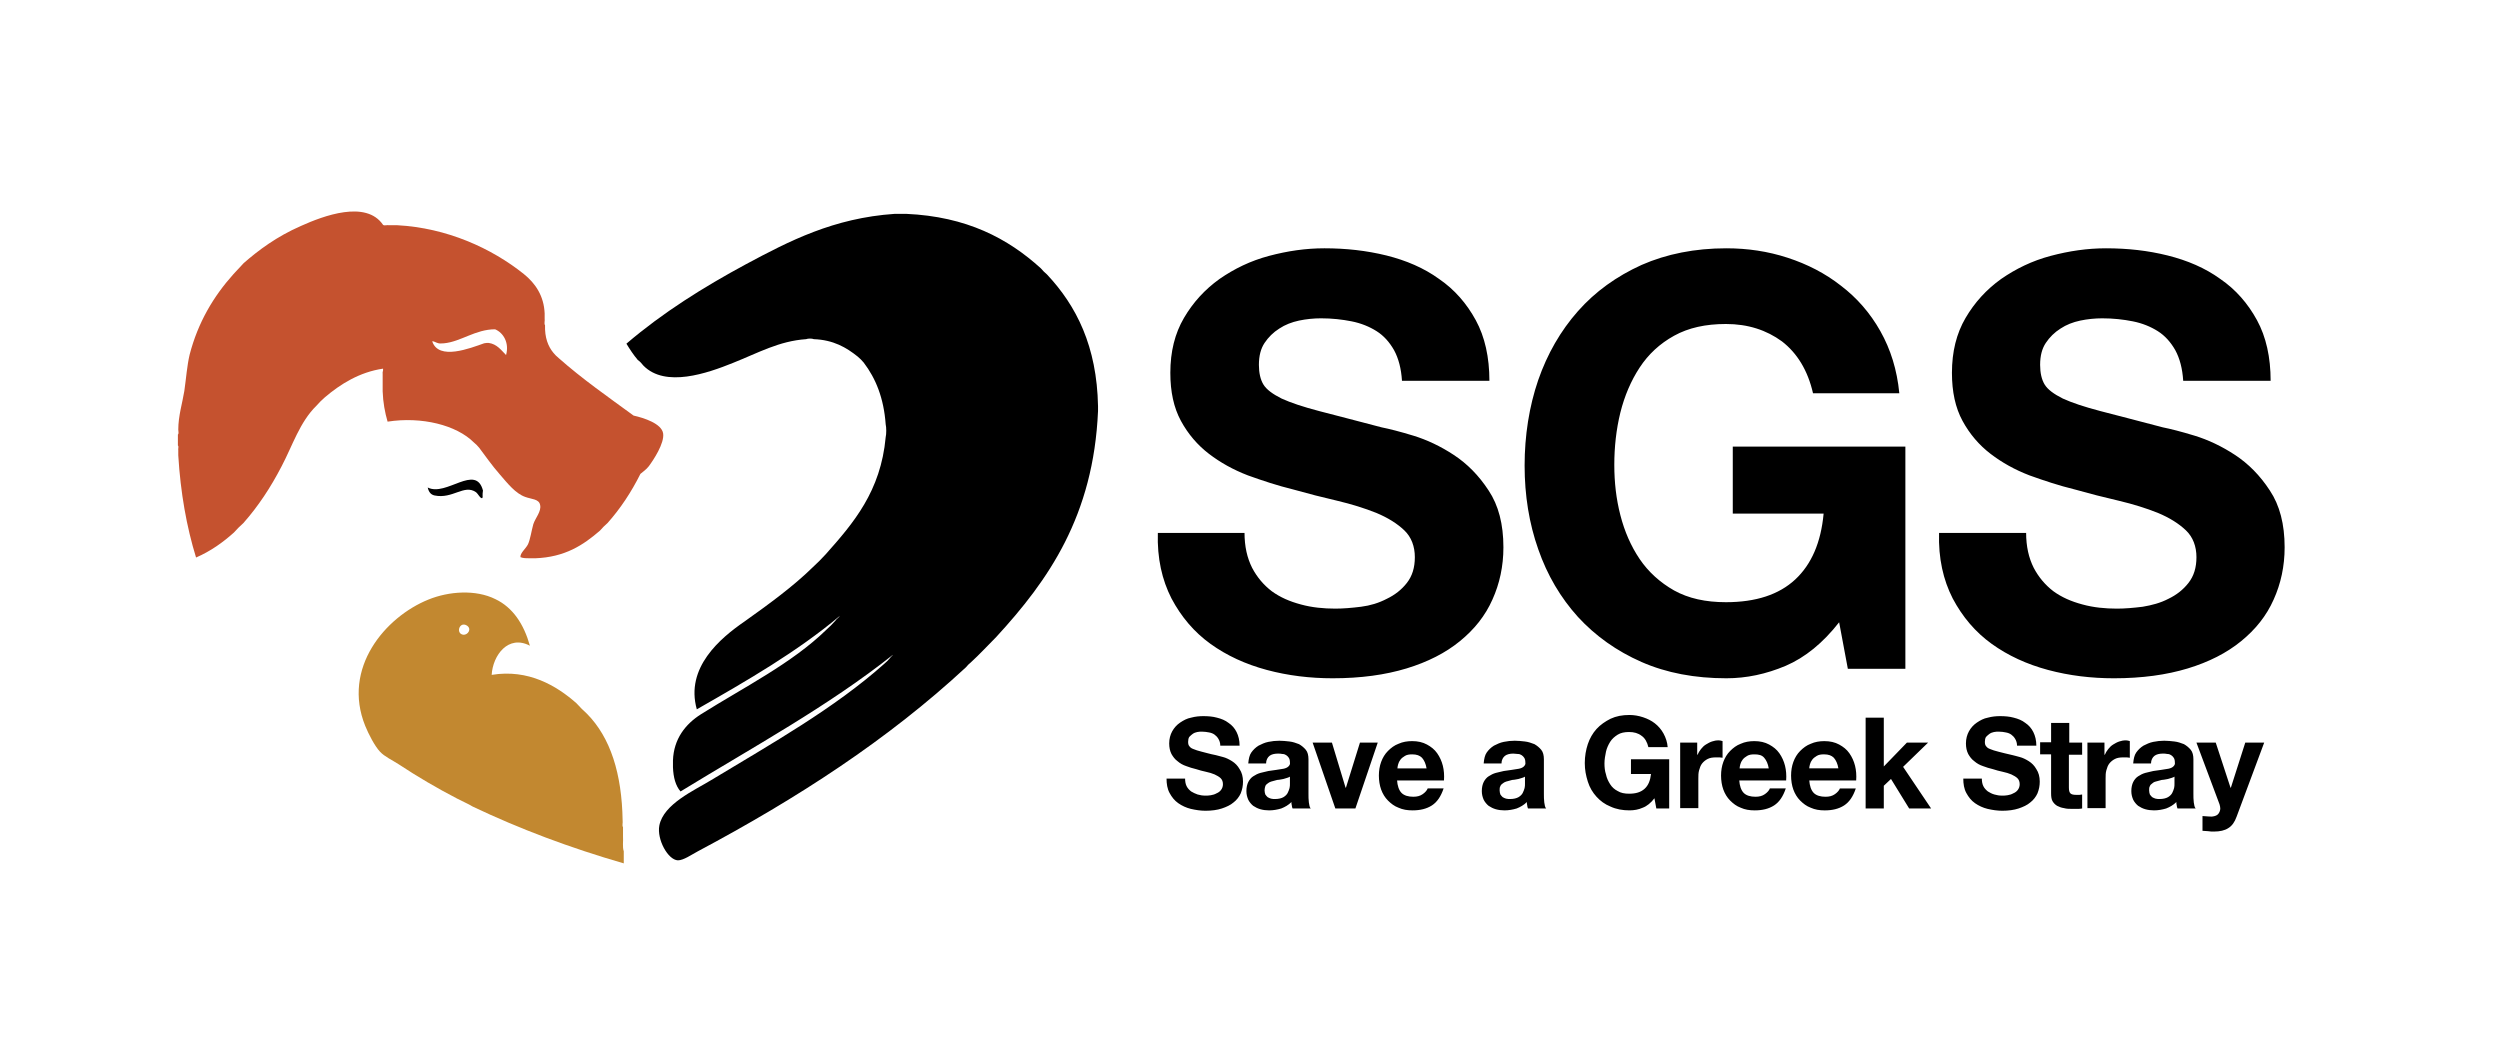<svg xmlns="http://www.w3.org/2000/svg" viewBox="0 0 660.5 281"><path fill="#cfc0b7" fill-rule="evenodd" d="M408.1 127.9c.4.3.4 2.2 0 2.4v-2.4"/><path d="M127.5 131.1c.1.3-.1.4-.1.5-.5.2-1.1-1.2-1.7-1.6-3.1-2.1-6.1 1.9-10.9.9-.9-.2-1.5-.8-1.8-2.1 4.9 2.5 12.7-6.4 14.6.8-.1.5-.1 1-.1 1.5" class="cls-1"/><path fill="#c28830" fill-rule="evenodd" d="M164.6 221v-2.5c-.3-.3 0-1.2-.1-1.7-.2-12.4-3.2-21.9-9.4-28.2-1-.9-1.9-1.8-2.8-2.8-5.2-4.6-12.7-9.1-22.4-7.5.3-5.2 4.4-10.7 10.1-7.7-1.6-5.7-4.5-10.1-9.1-12.3-5.2-2.6-12.3-2.1-17.7.1-11.4 4.6-22.9 18.1-16.7 33.4.9 2.2 2.5 5.3 3.9 6.8 1.2 1.3 3.2 2.2 4.9 3.3 5 3.3 10.1 6.3 15.5 9.1 1.3.7 2.8 1.3 4.1 2.1 12.4 5.9 25.7 10.9 39.9 15v-3.2c-.4-1.1-.1-2.7-.2-3.9m-42.2-53.3c-2.1-.3-1-3.7 1-2.4 1.3.9.2 2.5-1 2.4Z"/><path d="M168.5 95.1c-1.1-1.3-2.1-2.8-3-4.3 9.6-8.2 20.3-14.9 31.6-21 11.4-6.1 23.1-12.2 39.3-13.3h3c16 .7 26.9 6.5 35.6 14.4.5.6 1 1.1 1.6 1.6 7.8 8.3 13.2 19 13.5 34.8v1.3c-1.2 27.7-13.1 44.7-26.9 59.7-2.2 2.2-4.4 4.6-6.7 6.7-.5.4-.9.8-1.3 1.3-20.6 19.1-44.5 34.6-70.8 48.6-1.7.9-3.8 2.4-5.3 2.4-2.6-.1-5.6-5.5-4.9-9.2 1.1-5.7 9.3-9.3 13.7-12 15.9-9.6 32.6-19 45.7-30.7.6-.5 1.1-1 1.6-1.6.1-.3.5-.4.7-.8-17.1 13.6-37 24.4-56.1 36.1-1.3-1.5-1.9-3.7-2-6.4v-1.8c.2-5.7 3.3-9.6 7.4-12.2 11.3-7.1 24.1-13.5 33.1-22.3.8-.7 1.6-1.5 2.4-2.4.3-.5.9-.8 1.2-1.3-11.3 9.5-24.5 17.1-37.8 24.7-3.1-11 6.2-18.8 12.6-23.2 6.6-4.7 12.9-9.3 18-14.3 1.2-1.1 2.3-2.2 3.4-3.4 7.4-8.3 14.6-16.7 15.9-31 .2-.8.2-2.6 0-3.4-.5-6.9-2.6-12.1-5.8-16.3-.5-.6-1-1.1-1.6-1.6-3-2.4-6.4-4.4-11.6-4.6-.4-.2-1.6-.2-2 0-7.2.5-12.6 3.6-19.4 6.3-6.7 2.7-17.8 6.6-23.6.7-.5-.6-.9-1.1-1.5-1.5" class="cls-1"/><path fill="#c5522f" fill-rule="evenodd" d="M64.4 69.5c3.9-3.4 8.7-7 15.1-9.8 6-2.7 17.2-6.9 21.7-.3.3.3 1.1 0 1.6.1h2.1c13.2.7 25 6.1 33.5 12.9 3.1 2.5 5.3 5.8 5.5 10.4v1.4c.1.5-.2 1.4.1 1.7-.1 3.3.8 5.6 2.2 7.3.4.5.9 1 1.4 1.4 6.2 5.5 13.1 10.3 19.8 15.2 2.7.6 7.4 2.1 7.8 4.7.4 2.6-2.6 7.1-3.8 8.7-.6.8-1.6 1.5-2.2 2-2.4 4.8-5.3 9.2-8.7 13-.7.6-1.4 1.3-2 2-4.4 3.8-9.2 7-17.1 7.3h-1.3c-1 0-1.9 0-2.6-.3-.1-1.1 1.4-2.2 2-3.4.6-1.3.9-3.5 1.4-5.3.5-1.6 2.2-3.4 1.8-5.1-.3-1.6-2.3-1.5-3.9-2.1-2.6-.9-4.7-3.6-6.7-5.9-2.2-2.5-3.9-5-5.5-7.1-.4-.5-.9-1-1.4-1.4-4.6-4.6-13.8-6.9-22.8-5.5-.7-2.4-1.2-5.1-1.3-8v-4.6c-.1-.6.2-.8.1-1.4-6.2.9-11.3 4.1-15.4 7.6-.8.7-1.5 1.4-2.2 2.2-4.4 4.3-6.3 10.5-9.2 16-2.9 5.6-6.2 10.6-10.1 15-.9.8-1.7 1.6-2.5 2.5-2.9 2.6-6.1 4.9-10 6.6-2.5-8.1-4.1-17.1-4.7-27V119c-.1-.4.2-1.1-.1-1.3v-2.9c.3-.2.1-.9.1-1.3 0-3.6 1.1-7.1 1.6-10.2.5-3.5.7-6.6 1.4-9.6 2.2-8.5 6.3-15.4 11.6-21.3.9-1 1.8-1.9 2.7-2.9m64.7 21.1c2.2.3 3.3 1.9 4.6 3.2.9-3.2-.7-5.9-2.9-6.8-5.2 0-9.1 3.3-13.5 3.7-.5 0-1 .1-1.4 0-.6-.1-1.5-.7-1.7-.5 1.7 5.1 10 1.8 13.7.5.4-.1.8-.1 1.2-.1Z"/><path d="M328.8 140.7c0 3.7.7 6.7 2 9.3 1.3 2.5 3.1 4.6 5.2 6.2 2.2 1.6 4.7 2.7 7.7 3.5 2.9.8 6 1.1 9.1 1.1 2.1 0 4.4-.2 6.8-.5s4.7-1 6.8-2.1c2.1-1 3.9-2.4 5.3-4.2s2.1-4 2.1-6.8-.9-5.3-2.8-7.1-4.3-3.3-7.4-4.6c-3-1.2-6.5-2.3-10.3-3.2-3.9-.9-7.8-1.9-11.7-3-4.1-1-8-2.3-11.9-3.7-3.9-1.5-7.3-3.4-10.3-5.7-3-2.3-5.5-5.2-7.4-8.7s-2.8-7.7-2.8-12.7c0-5.6 1.2-10.4 3.6-14.5s5.5-7.5 9.4-10.3c3.9-2.7 8.2-4.8 13.1-6.1 4.9-1.3 9.7-2 14.6-2 5.7 0 11.1.6 16.4 1.9 5.2 1.3 9.9 3.3 13.9 6.2 4.1 2.8 7.3 6.5 9.7 10.9 2.4 4.4 3.6 9.8 3.6 16h-23.1c-.2-3.2-.9-5.9-2.1-8.1-1.2-2.1-2.7-3.8-4.6-5s-4.1-2.1-6.6-2.6-5.2-.8-8.1-.8c-1.9 0-3.9.2-5.8.6s-3.7 1.1-5.2 2.1c-1.6 1-2.9 2.3-3.9 3.8s-1.5 3.4-1.5 5.8c0 2.1.4 3.9 1.2 5.2.8 1.3 2.4 2.5 4.8 3.7 2.4 1.1 5.7 2.2 9.9 3.3 4.2 1.1 9.7 2.5 16.5 4.3 2 .4 4.8 1.1 8.4 2.2s7.2 2.8 10.7 5.1c3.5 2.3 6.6 5.4 9.2 9.4 2.6 3.9 3.9 8.9 3.9 15 0 5-1 9.6-2.9 13.8-1.9 4.3-4.8 7.9-8.6 11-3.8 3.1-8.5 5.5-14.1 7.2s-12.1 2.6-19.5 2.6c-6 0-11.8-.7-17.4-2.2s-10.6-3.8-14.9-6.9c-4.3-3.1-7.7-7.1-10.3-12-2.5-4.9-3.8-10.6-3.6-17.3h22.9m157.1 23.6c-4.3 5.5-9 9.3-14.1 11.5-5.2 2.2-10.4 3.3-15.7 3.3-8.3 0-15.8-1.4-22.4-4.3-6.6-2.9-12.2-6.9-16.8-11.9-4.6-5.1-8.1-11-10.5-17.9-2.4-6.8-3.6-14.2-3.6-22.1s1.2-15.6 3.6-22.6c2.4-6.9 5.9-13 10.5-18.2S427.1 73 433.7 70c6.6-2.9 14.1-4.4 22.4-4.4 5.6 0 11 .8 16.2 2.5s9.9 4.1 14.1 7.4c4.2 3.2 7.7 7.2 10.4 12s4.4 10.2 5 16.4H479c-1.4-6.1-4.2-10.6-8.2-13.7-4.1-3-9-4.6-14.8-4.6-5.4 0-9.9 1-13.7 3.1-3.8 2.1-6.8 4.9-9.1 8.4s-4 7.5-5.1 11.9c-1.1 4.5-1.6 9.1-1.6 13.8s.5 9 1.6 13.3 2.8 8.2 5.1 11.6c2.3 3.4 5.4 6.2 9.1 8.3 3.8 2.1 8.3 3.1 13.7 3.1 7.9 0 14-2 18.3-6s6.8-9.8 7.5-17.4h-24V118h45.6v58.7h-15.2l-2.3-12.3m49.4-23.7c0 3.7.7 6.7 2 9.3 1.3 2.5 3.1 4.6 5.2 6.2 2.2 1.6 4.7 2.7 7.7 3.5 2.9.8 6 1.1 9.1 1.1 2.1 0 4.4-.2 6.8-.5 2.4-.4 4.7-1 6.8-2.1 2.1-1 3.9-2.4 5.3-4.2 1.4-1.8 2.1-4 2.1-6.8s-.9-5.3-2.8-7.1c-1.9-1.8-4.3-3.3-7.4-4.6-3-1.2-6.5-2.3-10.3-3.2-3.9-.9-7.8-1.9-11.7-3-4.1-1-8-2.3-11.9-3.7-3.9-1.5-7.3-3.4-10.3-5.7-3-2.3-5.5-5.2-7.4-8.7s-2.8-7.7-2.8-12.7c0-5.6 1.2-10.4 3.6-14.5 2.4-4.1 5.5-7.5 9.4-10.3 3.9-2.7 8.2-4.8 13.1-6.1 4.9-1.3 9.7-2 14.6-2 5.7 0 11.1.6 16.3 1.9s9.9 3.3 13.9 6.2c4.1 2.8 7.3 6.5 9.7 10.9s3.6 9.8 3.6 16h-23.1c-.2-3.2-.9-5.9-2.1-8.1-1.2-2.1-2.7-3.8-4.6-5-1.9-1.2-4.1-2.1-6.6-2.6s-5.2-.8-8.1-.8c-1.9 0-3.9.2-5.8.6-1.9.4-3.7 1.1-5.2 2.1-1.6 1-2.9 2.3-3.9 3.8S539 94 539 96.4c0 2.1.4 3.9 1.2 5.2.8 1.3 2.4 2.5 4.8 3.7 2.4 1.1 5.7 2.2 9.9 3.3s9.7 2.5 16.5 4.3c2 .4 4.8 1.1 8.4 2.2 3.6 1.1 7.2 2.8 10.7 5.1 3.5 2.3 6.6 5.4 9.2 9.4 2.6 3.9 3.9 8.9 3.9 15 0 5-1 9.6-2.9 13.8-1.9 4.3-4.8 7.9-8.6 11s-8.5 5.5-14.1 7.2-12.1 2.6-19.5 2.6c-6 0-11.8-.7-17.4-2.2-5.6-1.5-10.6-3.8-14.9-6.9-4.3-3.1-7.7-7.1-10.3-12-2.5-4.9-3.8-10.6-3.6-17.3h23" class="cls-6"/><path d="M313.1 205.6c0 .8.1 1.5.4 2.1s.7 1 1.2 1.4c.5.3 1.1.6 1.7.8.7.2 1.3.3 2 .3.5 0 1 0 1.5-.1s1-.2 1.5-.5c.5-.2.9-.5 1.2-.9.3-.4.5-.9.5-1.5 0-.7-.2-1.2-.6-1.6-.4-.4-1-.7-1.6-1-.7-.3-1.4-.5-2.3-.7s-1.7-.4-2.6-.7c-.9-.2-1.8-.5-2.6-.8-.9-.3-1.6-.7-2.3-1.3-.7-.5-1.2-1.2-1.6-1.9-.4-.8-.6-1.7-.6-2.8 0-1.2.3-2.3.8-3.2s1.2-1.7 2.1-2.3 1.8-1.1 2.9-1.3c1.1-.3 2.2-.4 3.2-.4 1.3 0 2.5.1 3.6.4 1.2.3 2.2.7 3.1 1.4.9.6 1.6 1.4 2.1 2.4s.8 2.2.8 3.6h-5.1c0-.7-.2-1.3-.5-1.8s-.6-.8-1-1.1-.9-.5-1.5-.6c-.5-.1-1.2-.2-1.8-.2-.4 0-.9 0-1.3.1s-.8.2-1.2.5c-.3.2-.6.5-.9.8-.2.3-.3.8-.3 1.3s.1.9.3 1.1c.2.3.5.6 1.1.8.5.2 1.3.5 2.2.7.9.2 2.1.6 3.7.9.4.1 1.1.3 1.9.5s1.6.6 2.4 1.1 1.5 1.2 2 2.1c.6.9.9 2 .9 3.3 0 1.1-.2 2.1-.6 3.1-.4.9-1.1 1.8-1.9 2.4-.8.7-1.9 1.2-3.1 1.6-1.2.4-2.7.6-4.3.6-1.3 0-2.6-.2-3.9-.5-1.2-.3-2.3-.8-3.3-1.5s-1.7-1.6-2.3-2.7c-.6-1.1-.8-2.4-.8-3.8h4.9m16.7-4.1c.1-1.1.3-2.1.8-2.8s1.1-1.3 1.9-1.8c.8-.4 1.6-.8 2.6-1s1.9-.3 2.9-.3c.9 0 1.8.1 2.7.2.9.1 1.7.4 2.5.7.7.4 1.3.9 1.8 1.5s.7 1.5.7 2.5v9.1c0 .8 0 1.5.1 2.3.1.7.2 1.3.5 1.6h-4.8c-.1-.3-.2-.5-.2-.8-.1-.3-.1-.6-.1-.9-.8.8-1.7 1.3-2.7 1.7-1 .3-2.1.5-3.2.5-.8 0-1.6-.1-2.3-.3-.7-.2-1.3-.5-1.9-.9-.5-.4-1-1-1.3-1.6-.3-.7-.5-1.4-.5-2.3 0-1 .2-1.8.5-2.4.3-.6.8-1.2 1.3-1.5.6-.4 1.2-.7 1.9-.9.7-.2 1.4-.3 2.1-.5l2.1-.3c.7-.1 1.3-.2 1.9-.3.5-.1 1-.3 1.3-.6s.5-.6.4-1.1c0-.5-.1-.9-.3-1.2-.2-.3-.4-.5-.7-.7-.3-.2-.6-.3-1-.3-.4-.1-.8-.1-1.2-.1-.9 0-1.7.2-2.2.6-.5.4-.9 1.1-.9 2h-4.7m11.1 3.4c-.2.2-.5.3-.8.4-.3.1-.6.2-1 .3-.3.1-.7.1-1.1.2-.4 0-.8.1-1.1.2-.4.1-.7.2-1.1.3-.3.1-.7.3-.9.5-.3.2-.5.4-.6.7s-.2.7-.2 1.1.1.8.2 1.1c.2.3.4.5.6.7.3.2.6.3.9.4.4.1.7.1 1.1.1.9 0 1.7-.2 2.2-.5s.9-.7 1.1-1.1c.2-.4.4-.9.5-1.3.1-.4.1-.8.1-1.1v-2h.1Zm17.2 8.5h-5.3l-6-17.4h5.1l3.6 11.9h.1l3.7-11.9h4.7l-5.9 17.4m11-7.5c.1 1.5.5 2.7 1.2 3.4s1.8 1 3.1 1c1 0 1.8-.2 2.5-.7s1.1-1 1.3-1.5h4.2c-.7 2.1-1.7 3.6-3.1 4.5s-3.1 1.3-5.1 1.3c-1.4 0-2.6-.2-3.7-.7-1.1-.4-2-1.1-2.8-1.9-.8-.8-1.4-1.8-1.8-2.9-.4-1.1-.6-2.4-.6-3.7s.2-2.5.6-3.6 1-2.1 1.8-2.9c.8-.8 1.7-1.5 2.8-1.9 1.1-.5 2.3-.7 3.6-.7 1.5 0 2.8.3 3.9.9 1.1.6 2 1.3 2.7 2.3s1.2 2.1 1.5 3.3.4 2.5.3 3.9h-12.4m7.8-3.2c-.2-1.2-.6-2.1-1.2-2.8-.6-.6-1.4-.9-2.6-.9-.8 0-1.4.1-1.9.4-.5.3-.9.6-1.2 1-.3.4-.5.8-.6 1.2s-.2.8-.2 1.1h7.7Zm15.1-1.4c.1-1.1.3-2.1.8-2.8s1.1-1.3 1.9-1.8c.8-.4 1.6-.8 2.6-1s1.9-.3 2.9-.3c.9 0 1.8.1 2.7.2.9.1 1.7.4 2.5.7.7.4 1.3.9 1.8 1.5s.7 1.5.7 2.5v9.1c0 .8 0 1.5.1 2.3.1.7.2 1.3.5 1.6h-4.8c-.1-.3-.2-.5-.2-.8-.1-.3-.1-.6-.1-.9-.8.8-1.7 1.3-2.7 1.7-1 .3-2.1.5-3.2.5-.8 0-1.6-.1-2.3-.3-.7-.2-1.3-.5-1.9-.9-.5-.4-1-1-1.3-1.6-.3-.7-.5-1.4-.5-2.3 0-1 .2-1.8.5-2.4.3-.6.8-1.2 1.3-1.5.6-.4 1.2-.7 1.9-.9.7-.2 1.4-.3 2.1-.5l2.1-.3c.7-.1 1.3-.2 1.9-.3.5-.1 1-.3 1.3-.6s.5-.6.4-1.1c0-.5-.1-.9-.3-1.2-.2-.3-.4-.5-.7-.7-.3-.2-.6-.3-1-.3s-.8-.1-1.2-.1c-.9 0-1.7.2-2.2.6-.5.4-.9 1.1-.9 2H392m11 3.4c-.2.2-.5.3-.8.4-.3.1-.6.2-1 .3-.3.1-.7.1-1.1.2-.4 0-.8.1-1.1.2-.4.1-.7.2-1.1.3-.3.1-.7.3-.9.5-.3.2-.5.4-.6.7-.2.3-.2.7-.2 1.1s.1.8.2 1.1c.2.3.4.5.6.7.3.2.6.3.9.4.4.1.7.1 1.1.1.9 0 1.7-.2 2.2-.5s.9-.7 1.1-1.1c.2-.4.4-.9.5-1.3.1-.4.1-.8.1-1.1v-2h.1Zm34.1 5.8c-.9 1.2-2 2.1-3.1 2.5-1.1.5-2.3.7-3.5.7-1.8 0-3.5-.3-5-1-1.5-.6-2.7-1.5-3.7-2.6s-1.8-2.4-2.3-4-.8-3.1-.8-4.9.3-3.5.8-5 1.3-2.9 2.3-4 2.3-2 3.7-2.7c1.5-.7 3.1-1 5-1 1.2 0 2.4.2 3.6.6s2.2.9 3.1 1.6c.9.7 1.7 1.6 2.3 2.7.6 1.1 1 2.3 1.1 3.6h-5.1c-.3-1.3-.9-2.4-1.8-3-.9-.7-2-1-3.3-1-1.2 0-2.2.2-3 .7s-1.5 1.1-2 1.9c-.5.8-.9 1.7-1.1 2.6-.2 1-.4 2-.4 3.1 0 1 .1 2 .4 2.9.2 1 .6 1.8 1.1 2.6s1.2 1.4 2 1.8c.8.5 1.8.7 3 .7 1.8 0 3.1-.4 4.1-1.3 1-.9 1.5-2.2 1.7-3.9h-5.3v-3.9H441v13h-3.4l-.5-2.7m6.8-14.7h4.5v3.2h.1c.2-.5.5-1 .9-1.5s.8-.9 1.3-1.2 1-.6 1.6-.8 1.1-.3 1.8-.3c.3 0 .7.1 1 .2v4.4c-.2 0-.5-.1-.8-.1h-.9c-.9 0-1.6.1-2.2.4-.6.3-1.1.7-1.5 1.2s-.6 1.1-.8 1.8c-.2.7-.2 1.4-.2 2.2v7.8h-4.8v-17.3m15.6 9.9c.1 1.5.5 2.7 1.2 3.4s1.8 1 3.1 1c1 0 1.8-.2 2.5-.7s1.1-1 1.3-1.5h4.2c-.7 2.1-1.7 3.6-3.1 4.5s-3.1 1.3-5.1 1.3c-1.4 0-2.6-.2-3.7-.7-1.1-.4-2-1.1-2.8-1.9-.8-.8-1.4-1.8-1.8-2.9-.4-1.1-.6-2.4-.6-3.7s.2-2.5.6-3.6 1-2.1 1.8-2.9c.8-.8 1.7-1.5 2.8-1.9 1.1-.5 2.3-.7 3.6-.7 1.5 0 2.8.3 3.9.9 1.1.6 2 1.3 2.7 2.3s1.2 2.1 1.5 3.3.4 2.5.3 3.9h-12.4m7.8-3.2c-.2-1.2-.6-2.1-1.2-2.8s-1.4-.9-2.6-.9c-.8 0-1.4.1-1.9.4-.5.3-.9.6-1.2 1-.3.4-.5.8-.6 1.2s-.2.8-.2 1.1h7.7Zm10.7 3.1c.1 1.5.5 2.7 1.2 3.4s1.8 1 3.1 1c1 0 1.8-.2 2.5-.7s1.1-1 1.3-1.5h4.2c-.7 2.1-1.7 3.6-3.1 4.5s-3.1 1.3-5.1 1.3c-1.4 0-2.6-.2-3.7-.7-1.1-.4-2-1.1-2.8-1.9-.8-.8-1.4-1.8-1.8-2.9-.4-1.1-.6-2.4-.6-3.7s.2-2.5.6-3.6 1-2.1 1.8-2.9c.8-.8 1.7-1.5 2.8-1.9 1.1-.5 2.3-.7 3.6-.7 1.5 0 2.8.3 3.9.9 1.1.6 2 1.3 2.7 2.3s1.2 2.1 1.5 3.3.4 2.5.3 3.9H478m7.7-3.2c-.2-1.2-.6-2.1-1.2-2.8-.6-.6-1.4-.9-2.6-.9-.8 0-1.4.1-1.9.4-.5.3-.9.6-1.2 1-.3.4-.5.8-.6 1.2s-.2.8-.2 1.1h7.7Zm7.2-13.4h4.8v12.9l6.1-6.3h5.6l-6.6 6.4 7.4 11h-5.8l-4.8-7.8-1.9 1.8v6h-4.8v-24m30.7 16c0 .8.1 1.5.4 2.1.3.6.7 1 1.2 1.4.5.3 1 .6 1.7.8s1.3.3 2 .3c.5 0 1 0 1.5-.1s1-.2 1.5-.5c.5-.2.9-.5 1.2-.9s.5-.9.5-1.5c0-.7-.2-1.2-.6-1.6s-1-.7-1.6-1c-.7-.3-1.4-.5-2.3-.7-.9-.2-1.7-.4-2.6-.7-.9-.2-1.8-.5-2.6-.8-.9-.3-1.6-.7-2.3-1.3-.7-.5-1.2-1.2-1.6-1.9-.4-.8-.6-1.7-.6-2.8 0-1.2.3-2.3.8-3.2s1.2-1.7 2.1-2.3c.9-.6 1.8-1.1 2.9-1.3 1.1-.3 2.2-.4 3.2-.4 1.3 0 2.5.1 3.6.4 1.2.3 2.2.7 3.1 1.4.9.6 1.6 1.4 2.1 2.4s.8 2.2.8 3.6h-5.1c0-.7-.2-1.3-.5-1.8s-.6-.8-1-1.1-.9-.5-1.5-.6c-.5-.1-1.1-.2-1.8-.2-.4 0-.9 0-1.3.1s-.8.2-1.2.5c-.3.2-.6.5-.9.8-.2.3-.3.8-.3 1.3s.1.9.3 1.1c.2.3.5.6 1.1.8.5.2 1.3.5 2.2.7s2.2.6 3.7.9c.5.1 1.1.3 1.9.5.8.2 1.6.6 2.4 1.1.8.5 1.5 1.2 2 2.1.6.9.9 2 .9 3.3 0 1.1-.2 2.1-.6 3.1-.4.9-1.1 1.8-1.9 2.4-.8.7-1.9 1.2-3.1 1.6-1.2.4-2.7.6-4.3.6-1.3 0-2.6-.2-3.9-.5-1.2-.3-2.3-.8-3.3-1.5s-1.7-1.6-2.3-2.7c-.6-1.1-.8-2.4-.8-3.8h4.9m23-9.5h3.5v3.2h-3.5v8.6c0 .8.1 1.3.4 1.6.3.3.8.4 1.6.4h.8c.2 0 .5-.1.7-.1v3.7c-.4.1-.9.1-1.3.1h-1.4c-.7 0-1.4 0-2.1-.2-.7-.1-1.2-.3-1.8-.6-.5-.3-.9-.7-1.2-1.2s-.4-1.2-.4-2.1v-10.3H539v-3.2h2.9V191h4.8v5.2m4.8 0h4.5v3.2h.1c.2-.5.5-1 .9-1.5s.8-.9 1.3-1.2 1-.6 1.6-.8 1.1-.3 1.8-.3c.3 0 .7.1 1 .2v4.4c-.2 0-.5-.1-.8-.1h-.9c-.9 0-1.6.1-2.2.4-.6.3-1.1.7-1.5 1.2s-.6 1.1-.8 1.8-.2 1.4-.2 2.2v7.8h-4.8v-17.3m12.1 5.4c.1-1.1.3-2.1.8-2.8s1.1-1.3 1.9-1.8c.8-.4 1.6-.8 2.6-1s1.9-.3 2.9-.3c.9 0 1.8.1 2.7.2.9.1 1.7.4 2.5.7.7.4 1.3.9 1.8 1.5s.7 1.5.7 2.5v9.1c0 .8 0 1.5.1 2.3.1.7.2 1.3.5 1.6h-4.8c-.1-.3-.2-.5-.2-.8-.1-.3-.1-.6-.1-.9-.8.8-1.7 1.3-2.7 1.7-1 .3-2.1.5-3.2.5-.8 0-1.6-.1-2.3-.3s-1.3-.5-1.9-.9c-.5-.4-1-1-1.3-1.6-.3-.7-.5-1.4-.5-2.3 0-1 .2-1.8.5-2.4.3-.6.8-1.2 1.3-1.5.6-.4 1.2-.7 1.9-.9s1.4-.3 2.1-.5l2.1-.3c.7-.1 1.3-.2 1.9-.3.5-.1 1-.3 1.3-.6s.5-.6.4-1.1c0-.5-.1-.9-.3-1.2s-.4-.5-.7-.7-.6-.3-1-.3c-.4-.1-.8-.1-1.2-.1-.9 0-1.7.2-2.2.6-.5.4-.9 1.1-.9 2h-4.7m11 3.4c-.2.2-.5.3-.8.4-.3.1-.6.2-1 .3-.3.1-.7.1-1.1.2-.4 0-.8.1-1.1.2-.4.1-.7.2-1.1.3s-.7.3-.9.5c-.3.2-.5.4-.6.7-.2.3-.2.7-.2 1.1s.1.8.2 1.1c.2.3.4.5.6.7.3.2.6.3.9.4.4.1.7.1 1.1.1.9 0 1.7-.2 2.2-.5s.9-.7 1.1-1.1c.2-.4.4-.9.5-1.3.1-.4.1-.8.1-1.1v-2h.1Zm16.3 10.7c-.5 1.4-1.2 2.4-2.2 3-.9.6-2.2.9-3.8.9-.5 0-1 0-1.5-.1-.5 0-1-.1-1.5-.1v-3.9c.5 0 .9.1 1.4.1s.9.1 1.4 0c.6-.1 1.1-.3 1.4-.7.3-.4.5-.9.5-1.4 0-.4-.1-.7-.2-1.1l-6.1-16.3h5.1l3.9 11.9h.1l3.8-11.9h5l-7.3 19.6" class="cls-3"/></svg>